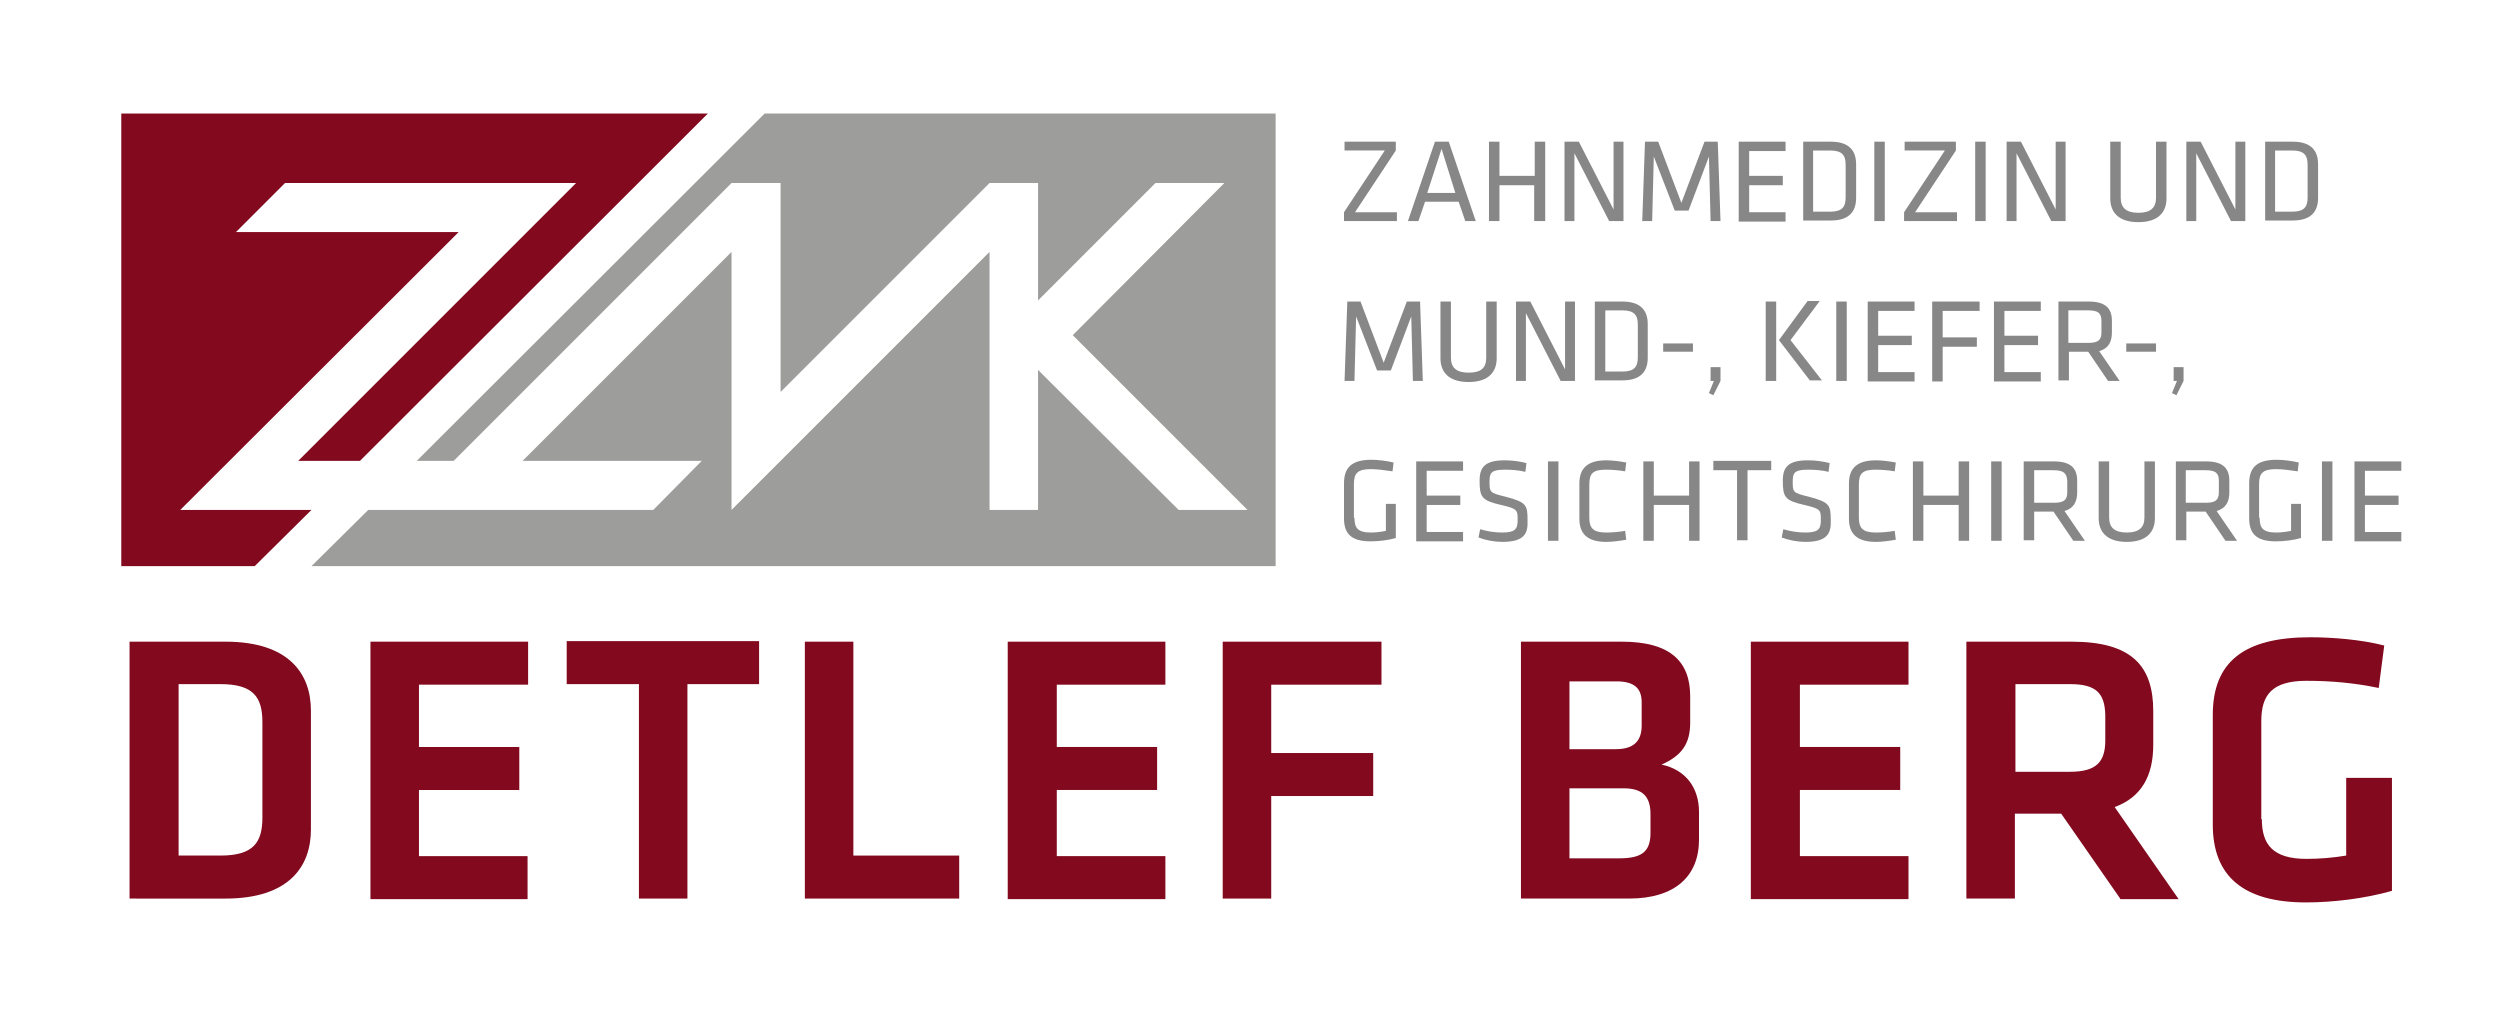 <?xml version="1.0" encoding="utf-8"?>
<!-- Generator: Adobe Illustrator 22.1.0, SVG Export Plug-In . SVG Version: 6.00 Build 0)  -->
<svg version="1.1" id="Ebene_1" xmlns="http://www.w3.org/2000/svg" xmlns:xlink="http://www.w3.org/1999/xlink" x="0px" y="0px"
	 viewBox="0 0 453.5 184.3" style="enable-background:new 0 0 453.5 184.3;" xml:space="preserve">
<style type="text/css">
	.st0{fill:#9D9D9C;}
	.st1{fill:#82091E;}
	.st2{fill:#878787;}
</style>
<polygon class="st0" points="138.7,20.6 75.6,83.6 82.3,83.6 132.7,33.2 132.7,33.2 132.7,33.2 141.6,33.2 141.6,71.1 179.5,33.2 
	179.5,33.2 188.3,33.2 188.3,54.5 209.6,33.2 222.1,33.2 194.6,60.8 226.3,92.5 213.8,92.5 188.3,67.1 188.3,92.5 179.5,92.5 
	179.5,45.7 132.7,92.5 132.7,45.7 94.8,83.6 127.3,83.6 118.5,92.5 66.8,92.5 56.5,102.7 231.4,102.7 231.4,20.6 "/>
<polygon class="st1" points="32.7,92.5 83.2,42.1 42.8,42.1 51.7,33.2 104.5,33.2 54.1,83.6 65.3,83.6 128.4,20.6 22,20.6 22,102.7 
	46.2,102.7 56.5,92.5 "/>
<path class="st1" d="M40.9,116.4c11.5,0,15.5,5.8,15.5,12.5v21.6c0,6.7-4,12.5-15.5,12.5H23.5v-46.6H40.9z M32.3,155.2H40
	c6,0,7.6-2.4,7.6-6.9V131c0-4.5-1.6-6.9-7.6-6.9h-7.6V155.2z"/>
<path class="st1" d="M67.2,116.4h28.6v7.8H76v11.3h18.2v7.8H76v12h19.7v7.8H67.2V116.4z"/>
<path class="st1" d="M115.8,124.1h-13v-7.8h34.9v7.8h-13V163h-8.8V124.1z"/>
<path class="st1" d="M154.8,155.2H174v7.8h-28v-46.6h8.8V155.2z"/>
<path class="st1" d="M182.8,116.4h28.6v7.8h-19.7v11.3h18.2v7.8h-18.2v12h19.7v7.8h-28.6V116.4z"/>
<path class="st1" d="M221.8,163v-46.6h28.8v7.8h-20v12.4h18.5v7.8h-18.5V163H221.8z"/>
<path class="st1" d="M275.9,163v-46.6h18.3c8.8,0,12.4,3.6,12.4,9.9v4.8c0,3.9-1.6,6-5.2,7.6c4.3,0.9,6.8,4.1,6.8,8.6v5
	c0,6.6-4.3,10.7-12.7,10.7H275.9z M297.8,127.4c0-2.6-1.4-3.8-4.6-3.8h-8.5v12.3h8.4c3.4,0,4.7-1.6,4.7-4.3V127.4z M299.4,147.7
	c0-3.2-1.4-4.7-4.9-4.7h-9.8v12.7h9c4,0,5.7-1.1,5.7-4.6V147.7z"/>
<path class="st1" d="M317.6,116.4h28.6v7.8h-19.7v11.3h18.2v7.8h-18.2v12h19.7v7.8h-28.6V116.4z"/>
<path class="st1" d="M384.6,163l-10.7-15.4h-8.4V163h-8.8v-46.6h19.1c10.9,0,14.8,4.4,14.8,12.6v6.1c0,5.6-2.1,9.5-7,11.3l11.6,16.7
	H384.6z M375.5,124.1h-9.9V140h9.9c4.8,0,6.4-1.8,6.4-5.7v-4.6C381.8,125.7,380.2,124.1,375.5,124.1z"/>
<path class="st1" d="M410.3,148.6c0,4.6,2,7.2,8.1,7.2c2.4,0,4.8-0.2,7.2-0.6v-14.1h8.3v20.5c-4.9,1.4-10.7,2.1-15.6,2.1
	c-11.4,0-16.9-4.8-16.9-14.1v-19.9c0-9.6,5.6-14.1,17.7-14.1c3.8,0,9.2,0.4,13.4,1.5l-1,7.7c-4.3-0.9-8.5-1.3-13.1-1.3
	c-6.2,0-8.2,2.5-8.2,7.3V148.6z"/>
<path class="st2" d="M245.8,38.5h7.6v1.6h-9.6v-1.6l7.4-11.2h-7.3v-1.6h9.3v1.6L245.8,38.5z"/>
<path class="st2" d="M267.7,40.1h-1.9l-1.2-3.5h-6.1l-1.2,3.5h-1.9l4.9-14.4h2.5L267.7,40.1z M261.5,27l-2.6,8h5.1L261.5,27z"/>
<path class="st2" d="M278.3,40.1v-6.5H272v6.5h-1.9V25.7h1.9v6.2h6.4v-6.2h1.9v14.4H278.3z"/>
<path class="st2" d="M285.6,27.8v12.3h-1.8V25.7h2.6l6.3,12.3V25.7h1.8v14.4h-2.6L285.6,27.8z"/>
<path class="st2" d="M300,28.4l-0.3,11.7h-1.8l0.5-14.4h2.4l4.2,11.1l4.2-11.1h2.4l0.5,14.4h-1.8l-0.3-11.7l-3.7,9.8h-2.5L300,28.4z
	"/>
<path class="st2" d="M315.4,25.7h8.5v1.7h-6.6v4.5h6.1v1.7h-6.1v4.9h6.6v1.7h-8.5V25.7z"/>
<path class="st2" d="M332.1,25.7c3.5,0,4.6,1.8,4.6,4.1v6.1c0,2.3-1.1,4.1-4.6,4.1h-5V25.7H332.1z M328.9,38.4h3.1
	c2.2,0,2.8-0.9,2.8-2.6v-5.9c0-1.7-0.6-2.6-2.8-2.6h-3.1V38.4z"/>
<path class="st2" d="M341.9,40.1h-1.9V25.7h1.9V40.1z"/>
<path class="st2" d="M347.4,38.5h7.6v1.6h-9.6v-1.6l7.4-11.2h-7.3v-1.6h9.3v1.6L347.4,38.5z"/>
<path class="st2" d="M360.2,40.1h-1.9V25.7h1.9V40.1z"/>
<path class="st2" d="M365.8,27.8v12.3H364V25.7h2.6l6.3,12.3V25.7h1.8v14.4h-2.6L365.8,27.8z"/>
<path class="st2" d="M393,25.7V36c0,2.4-1.4,4.3-5.1,4.3c-3.7,0-5.1-1.9-5.1-4.3V25.7h1.9v10.2c0,1.8,1,2.7,3.2,2.7s3.2-0.9,3.2-2.7
	V25.7H393z"/>
<path class="st2" d="M398.4,27.8v12.3h-1.8V25.7h2.6l6.3,12.3V25.7h1.8v14.4h-2.6L398.4,27.8z"/>
<path class="st2" d="M415.9,25.7c3.5,0,4.6,1.8,4.6,4.1v6.1c0,2.3-1.1,4.1-4.6,4.1h-5V25.7H415.9z M412.7,38.4h3.1
	c2.2,0,2.8-0.9,2.8-2.6v-5.9c0-1.7-0.6-2.6-2.8-2.6h-3.1V38.4z"/>
<path class="st2" d="M246,57.4l-0.3,11.7h-1.8l0.5-14.4h2.4l4.2,11.1l4.2-11.1h2.4l0.5,14.4h-1.8l-0.3-11.7l-3.7,9.8h-2.5L246,57.4z
	"/>
<path class="st2" d="M271.5,54.7V65c0,2.4-1.4,4.3-5.1,4.3c-3.7,0-5.1-1.9-5.1-4.3V54.7h1.9v10.2c0,1.8,1,2.7,3.2,2.7
	c2.3,0,3.2-0.9,3.2-2.7V54.7H271.5z"/>
<path class="st2" d="M276.8,56.8v12.3H275V54.7h2.6l6.3,12.3V54.7h1.8v14.4h-2.6L276.8,56.8z"/>
<path class="st2" d="M294.3,54.7c3.5,0,4.6,1.8,4.6,4.1v6.1c0,2.3-1.1,4.1-4.6,4.1h-5V54.7H294.3z M291.2,67.4h3.1
	c2.2,0,2.8-0.9,2.8-2.6v-5.9c0-1.7-0.6-2.6-2.8-2.6h-3.1V67.4z"/>
<path class="st2" d="M301.7,62.3h5.4v1.5h-5.4V62.3z"/>
<path class="st2" d="M310.2,66.6h1.9v2.5l-1.3,2.6l-0.8-0.4l0.9-2.2h-0.6V66.6z"/>
<path class="st2" d="M322.2,69.1h-1.9V54.7h1.9V69.1z M324.8,61.7l5.7,7.3h-2.2l-5.6-7.3l5.2-7.1h2.2L324.8,61.7z"/>
<path class="st2" d="M335,69.1h-1.9V54.7h1.9V69.1z"/>
<path class="st2" d="M338.8,54.7h8.5v1.7h-6.6v4.5h6.1v1.7h-6.1v4.9h6.6v1.7h-8.5V54.7z"/>
<path class="st2" d="M350.5,69.1V54.7h8.6v1.7h-6.7v4.8h6.2v1.7h-6.2v6.3H350.5z"/>
<path class="st2" d="M361.7,54.7h8.5v1.7h-6.6v4.5h6.1v1.7h-6.1v4.9h6.6v1.7h-8.5V54.7z"/>
<path class="st2" d="M378.8,63.8h-3.5v5.2h-1.9V54.7h5.5c3.1,0,4.2,1.3,4.2,3.5v2.1c0,1.7-0.6,2.9-2.3,3.4l3.7,5.4h-2.1L378.8,63.8z
	 M378.8,56.3h-3.6v5.9h3.6c1.8,0,2.4-0.5,2.4-1.9v-2.1C381.2,56.8,380.6,56.3,378.8,56.3z"/>
<path class="st2" d="M385.7,62.3h5.4v1.5h-5.4V62.3z"/>
<path class="st2" d="M394.2,66.6h1.9v2.5l-1.3,2.6l-0.8-0.4l0.9-2.2h-0.6V66.6z"/>
<path class="st2" d="M245.7,93.9c0,1.8,0.5,2.7,3,2.7c0.8,0,1.7-0.1,2.7-0.3v-4.9h1.8v6.2c-1.4,0.4-3.1,0.6-4.6,0.6
	c-3.7,0-4.8-1.6-4.8-4.2v-6.3c0-2.9,1.4-4.3,5-4.3c1.2,0,2.7,0.2,4,0.5l-0.2,1.6c-1.4-0.2-2.7-0.4-3.9-0.4c-2.4,0-3.1,0.7-3.1,2.7
	V93.9z"/>
<path class="st2" d="M256.9,83.7h8.5v1.7h-6.6v4.5h6.1v1.7h-6.1v4.9h6.6v1.7h-8.5V83.7z"/>
<path class="st2" d="M272.5,98.3c-1.4,0-3-0.3-4.3-0.8l0.3-1.5c1.3,0.4,2.7,0.6,4,0.6c2.3,0,2.8-0.6,2.8-2.2c0-1.9,0-2.1-3-2.8
	c-3.5-0.8-3.9-1.4-3.9-4.4c0-2.5,1-3.7,4.6-3.7c1.3,0,2.7,0.2,3.9,0.5l-0.2,1.6c-1.1-0.3-2.5-0.4-3.7-0.4c-2.4,0-2.8,0.5-2.8,2.1
	c0,2,0,2.1,2.9,2.8c3.8,1,4,1.5,4,4.3C277.2,96.8,276.5,98.3,272.5,98.3z"/>
<path class="st2" d="M282.7,98.1h-1.9V83.7h1.9V98.1z"/>
<path class="st2" d="M288.3,93.9c0,2,0.8,2.7,3.1,2.7c0.9,0,2.3-0.1,3.4-0.3l0.2,1.6c-1,0.2-2.6,0.4-3.6,0.4c-3.5,0-4.9-1.5-4.9-4.2
	v-6.4c0-2.7,1.4-4.2,4.9-4.2c1.1,0,2.6,0.2,3.6,0.4l-0.2,1.6c-1.1-0.2-2.5-0.3-3.4-0.3c-2.4,0-3.1,0.6-3.1,2.7V93.9z"/>
<path class="st2" d="M306.4,98.1v-6.5H300v6.5h-1.9V83.7h1.9v6.2h6.4v-6.2h1.9v14.4H306.4z"/>
<path class="st2" d="M315.1,85.3h-4.3v-1.7h10.5v1.7h-4.3v12.7h-1.9V85.3z"/>
<path class="st2" d="M327.5,98.3c-1.4,0-3-0.3-4.3-0.8l0.3-1.5c1.3,0.4,2.7,0.6,4,0.6c2.3,0,2.8-0.6,2.8-2.2c0-1.9,0-2.1-3-2.8
	c-3.5-0.8-3.9-1.4-3.9-4.4c0-2.5,1-3.7,4.6-3.7c1.3,0,2.7,0.2,3.9,0.5l-0.2,1.6c-1.1-0.3-2.5-0.4-3.7-0.4c-2.4,0-2.8,0.5-2.8,2.1
	c0,2,0,2.1,2.9,2.8c3.8,1,4,1.5,4,4.3C332.2,96.8,331.4,98.3,327.5,98.3z"/>
<path class="st2" d="M337.2,93.9c0,2,0.8,2.7,3.1,2.7c0.9,0,2.3-0.1,3.4-0.3l0.2,1.6c-1,0.2-2.6,0.4-3.6,0.4c-3.5,0-4.9-1.5-4.9-4.2
	v-6.4c0-2.7,1.4-4.2,4.9-4.2c1.1,0,2.6,0.2,3.6,0.4l-0.2,1.6c-1.1-0.2-2.5-0.3-3.4-0.3c-2.4,0-3.1,0.6-3.1,2.7V93.9z"/>
<path class="st2" d="M355.3,98.1v-6.5h-6.4v6.5h-1.9V83.7h1.9v6.2h6.4v-6.2h1.9v14.4H355.3z"/>
<path class="st2" d="M363.1,98.1h-1.9V83.7h1.9V98.1z"/>
<path class="st2" d="M372.5,92.8H369v5.2h-1.9V83.7h5.5c3.1,0,4.2,1.3,4.2,3.5v2.1c0,1.7-0.6,2.9-2.3,3.4l3.7,5.4h-2.1L372.5,92.8z
	 M372.5,85.3H369v5.9h3.6c1.8,0,2.4-0.5,2.4-1.9v-2.1C374.9,85.8,374.3,85.3,372.5,85.3z"/>
<path class="st2" d="M390.9,83.7V94c0,2.4-1.4,4.3-5.1,4.3c-3.7,0-5.1-1.9-5.1-4.3V83.7h1.9v10.2c0,1.8,1,2.7,3.2,2.7
	s3.2-0.9,3.2-2.7V83.7H390.9z"/>
<path class="st2" d="M400.1,92.8h-3.5v5.2h-1.9V83.7h5.5c3.1,0,4.2,1.3,4.2,3.5v2.1c0,1.7-0.6,2.9-2.3,3.4l3.7,5.4h-2.1L400.1,92.8z
	 M400.1,85.3h-3.6v5.9h3.6c1.8,0,2.4-0.5,2.4-1.9v-2.1C402.5,85.8,401.9,85.3,400.1,85.3z"/>
<path class="st2" d="M409.9,93.9c0,1.8,0.5,2.7,3,2.7c0.8,0,1.7-0.1,2.7-0.3v-4.9h1.8v6.2c-1.4,0.4-3.1,0.6-4.6,0.6
	c-3.7,0-4.8-1.6-4.8-4.2v-6.3c0-2.9,1.4-4.3,5-4.3c1.2,0,2.7,0.2,4,0.5l-0.2,1.6c-1.4-0.2-2.7-0.4-3.9-0.4c-2.4,0-3.1,0.7-3.1,2.7
	V93.9z"/>
<path class="st2" d="M423.1,98.1h-1.9V83.7h1.9V98.1z"/>
<path class="st2" d="M427.1,83.7h8.5v1.7H429v4.5h6.1v1.7H429v4.9h6.6v1.7h-8.5V83.7z"/>
</svg>
